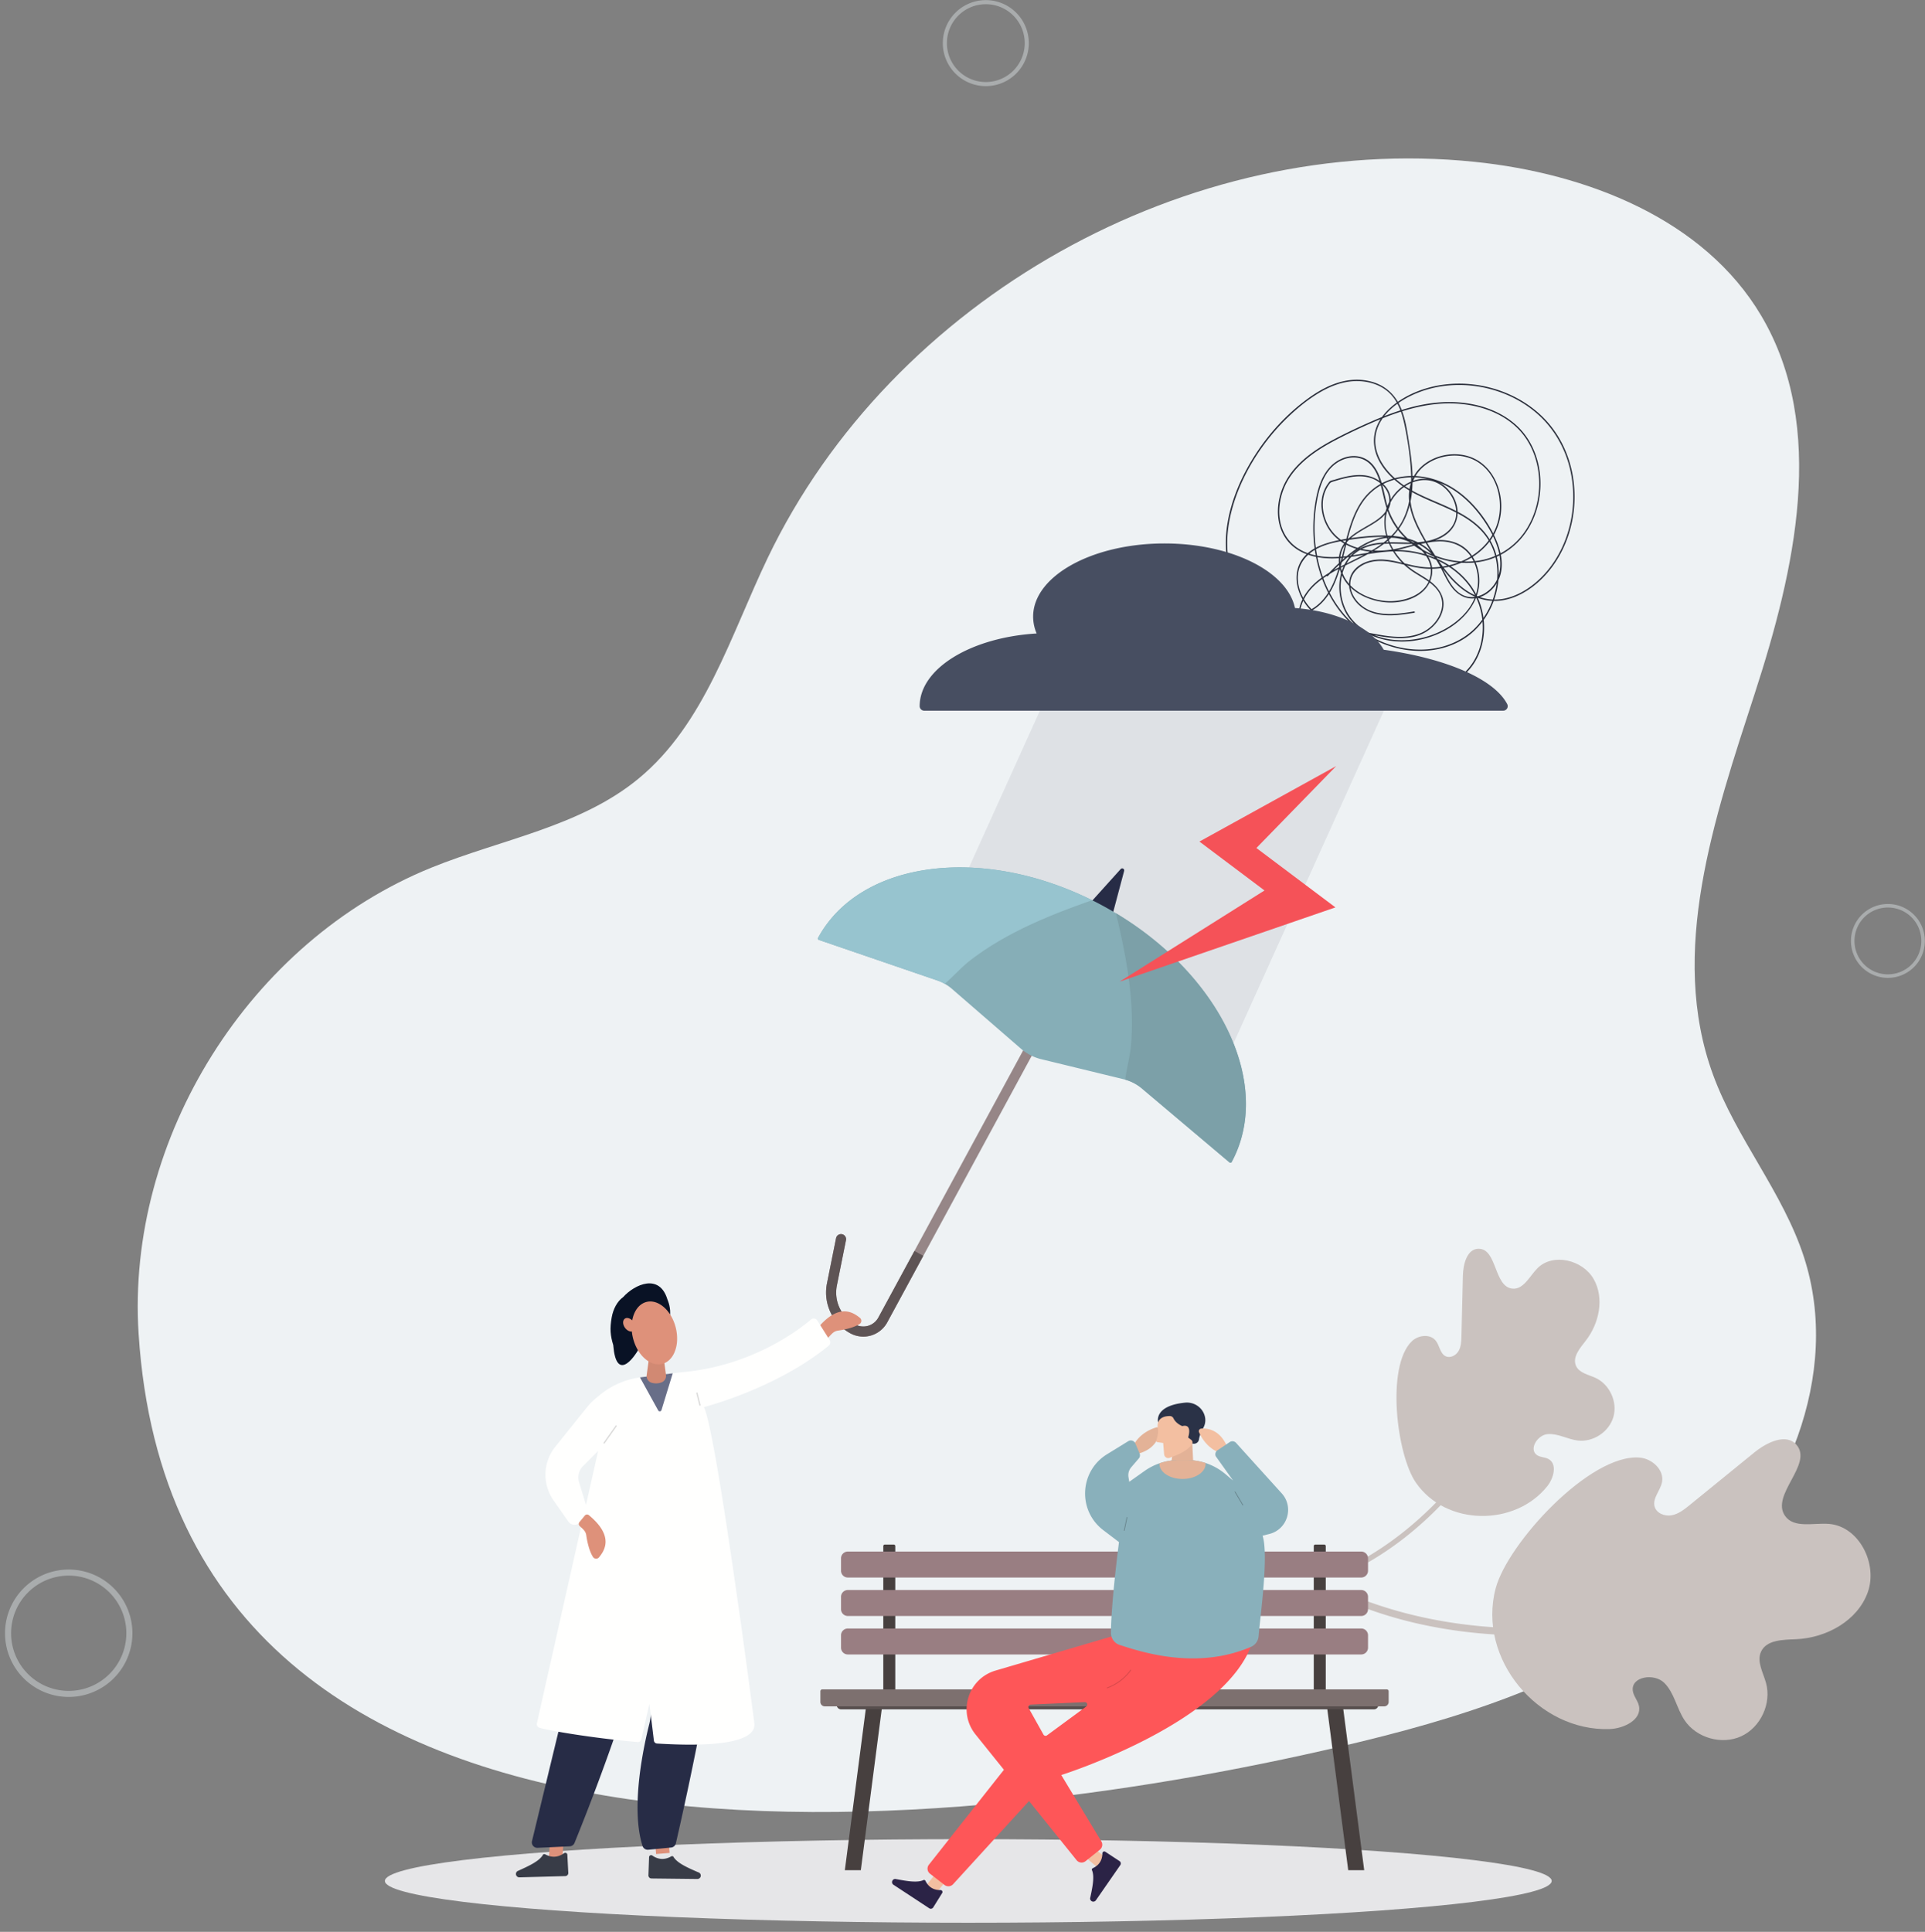 <?xml version="1.0" encoding="UTF-8"?>
<!DOCTYPE svg PUBLIC '-//W3C//DTD SVG 1.0//EN'
          'http://www.w3.org/TR/2001/REC-SVG-20010904/DTD/svg10.dtd'>
<svg data-name="Слой 1" height="4775.6" preserveAspectRatio="xMidYMid meet" version="1.0" viewBox="-12.4 -0.3 4758.8 4775.6" width="4758.8" xmlns="http://www.w3.org/2000/svg" xmlns:xlink="http://www.w3.org/1999/xlink" zoomAndPan="magnify"
><rect x="-12.4" y="-0.3" width="4758.8" height="4775.6" fill="#808080" stroke="none"/><g
  ><path d="M457.26,3420.46h0c-31.06-483.61,274.84-970.5,724-1152.4,172.8-70,367.08-101,511.12-219.37,164.39-135.07,227.84-353.37,319.65-545.3,307.18-642.19,1040-1053,1748.1-980,276.59,28.5,566.49,140.85,708.22,380.06,164.12,277,83.21,629.34-16.28,935.55s-213.42,638.79-102.66,941.1c57.86,158,172.9,290.83,224.77,450.86,94.12,290.38-44.94,618-272.42,821.52s-527.68,304.63-824.33,376.62C2512.58,4663.2,552.2,4898.88,457.26,3420.46Z" fill="#eef2f4" transform="translate(-127 -123.62)"
  /></g
  ><g
  ><path d="M4168.41,3726.57h0c30.65,2.71,60.76,30.52,54.85,60.72-4.1,21-23.94,39.6-18.27,60.24,4.61,16.76,25.16,24.79,42.25,21.56s31.33-14.56,44.81-25.54L4451.26,3714c30.66-24.94,79.15-48.91,104.7-18.77,40.93,48.26-64.68,123.21-28.66,175.22,21.81,31.48,69.91,17.07,108.1,19.91,74.79,5.57,121.74,98.24,96.59,168.9s-102.35,113-177.28,116.23c-32.4,1.4-73.11,1.35-86.64,30.83-11.16,24.32,5.17,51.44,12.31,77.23,14.08,50.87-13.45,109.95-61.45,131.9s-110.7,4.09-140-39.85c-19.47-29.24-25.11-67.33-50-92.15s-82.12-15.79-77.94,19.08c1.62,13.46,12.26,24.26,15.19,37.49,7.65,34.52-37.15,56.32-72.49,57.56-175.92,6.14-327.83-172.94-281.65-347.83C3841.5,3938.5,4045.89,3715.75,4168.41,3726.57Z" fill="#cac2bf" transform="translate(-127 -123.62)"
  /></g
  ><g
  ><path d="M4037.48,4141.65c-159.93,16-374.45,11-584.18-76.18l-7.44,15.9A1061,1061,0,0,0,3648.39,4143c122,24.34,253.47,29.7,390.82,15.93,233.7-23.43,406-95.28,407.71-96a8.68,8.68,0,0,0-6.75-16C4438.48,4047.65,4268.6,4118.48,4037.48,4141.65Z" fill="#cac2bf" transform="translate(-127 -123.62)"
  /></g
  ><g
  ><path d="M3604.51,3439.17h0c16-15.66,45.53-19.16,59.43-1.65,9.67,12.18,10.58,31.92,24.65,38.52,11.43,5.37,25.57-2.2,31.85-13.16s6.74-24.18,7-36.8q1.77-74.55,3.56-149.09c.68-28.71,10.33-66.8,39-66.7,46,.17,37.52,93.88,83.26,98.52,27.67,2.81,42.41-30.56,62-50.31,38.37-38.68,111.72-20.88,138.87,26.35s14.11,109.85-19.45,152.77c-14.52,18.56-33.75,41-23.85,62.41,8.16,17.64,30.85,21.42,48.46,29.64,34.74,16.23,54.39,59.32,43.86,96.19s-50,63.08-88.06,58.5c-25.33-3.05-49-17.91-74.47-15.9s-47.48,37.92-26.24,52.06c8.2,5.46,19.18,4.68,27.87,9.3,22.68,12.07,13.58,47.1-2.41,67.2-79.63,100.08-250.23,99.47-325-8.57C3567.31,3719.75,3540.72,3501.74,3604.51,3439.17Z" fill="#cac2bf" transform="translate(-127 -123.62)"
  /></g
  ><g
  ><path d="M3772,3707.36c-66.61,95.91-170.63,212-317.75,286.73l5.27,11.61a771.34,771.34,0,0,0,129.62-82.78c71-55.89,136-126,193.22-208.36,97.34-140.14,139-269.21,139.38-270.5a6.31,6.31,0,0,0-12-3.82C3909.31,3441.51,3868.27,3568.77,3772,3707.36Z" fill="#cac2bf" transform="translate(-127 -123.62)"
  /></g
  ><g
  ><ellipse cx="2381.32" cy="4649.45" fill="#e6e6e8" rx="1442.2" ry="103.32"
  /></g
  ><g
  ><path d="M3397,1547.43c21.73-22.21,43.88-44.42,69.39-62.36,24.09-16.94,52.78-31.1,82.72-32.35,25.78-1.07,52.11,8.3,72.1,24.47,18.77,15.19,32.65,37.66,30.58,62.53-4.49,53.74-67.87,73.64-113.49,69.15-29.42-2.89-59.82-14.39-81.6-34.75s-34.18-51.67-27.3-81.41c10.93-47.23,66-60.46,99.08-88,15.34-12.8,26.23-30.74,23.56-51.39-3.36-26-26.72-45.41-50.74-52.35-15.49-4.48-32.16-4-47.94-1.52a232.54,232.54,0,0,0-26.85,6q-6.12,1.71-12.19,3.61c-3.61,1.11-8.79,1.8-11.92,3.88-2,1.34-3.65,4.2-5.08,6.14a73.38,73.38,0,0,0-5.56,8.67,81.73,81.73,0,0,0-6.8,16.41,96.35,96.35,0,0,0-3.19,36.31c2.42,25,13.38,49.48,31.07,67.45,20.06,20.36,47.61,32.3,75.47,37.18,29.35,5.13,59,2.72,87.92-4,32.44-7.52,64.83-19.26,98.47-19.44,29.75-.16,58,11.42,75.24,36.25,14.62,21,20.43,47.61,17.87,72.93-5.92,58.52-57.76,100.94-109.47,120.61s-114.23,21.1-163.69-6.21c-22.43-12.39-41.31-30.45-52.66-53.58a132,132,0,0,1-12.69-68.83c1.94-22.76,10.15-45.48,25.59-62.59,19.58-21.69,48.17-30.1,76.53-32.2,30.88-2.29,61.88,1.91,92.72-1.17,25.43-2.55,52.13-9.48,71.49-27.08a67.2,67.2,0,0,0,21.32-61.94c-3.84-22.42-17.31-43.09-35.61-56.42-20.07-14.63-45.34-18.15-69-11.07-25.07,7.5-46.39,25.56-59.91,47.74-30.59,50.2-12.77,112.92,25.45,153.6a175.9,175.9,0,0,0,33.16,27.23c11.69,7.54,23.87,14.33,35.16,22.47,11,7.91,21.25,17.37,27.53,29.55a56.5,56.5,0,0,1,4.43,39.45c-6.45,26.57-28.45,49.08-53.64,58.84-33,12.79-69.82,8.65-103.8,2.53-31.95-5.75-64.39-11.79-95.14-22.39-28.78-9.93-57-24.9-76.45-48.87-17.21-21.16-28.39-49-25.81-76.59,2.63-28,20.82-50.14,45-63.23s51.62-18.24,78.35-22.4c27.08-4.2,54.43-7.46,81.87-7.67,26.62-.22,53.79,2.38,78.89,11.77,24.65,9.22,45.28,25.48,59.37,47.77,13.35,21.11,21.75,45.23,37,65.19,14.44,18.94,36.13,31.14,60.42,26.53,25.15-4.78,46.5-24.75,56.22-48,12.32-29.44,6-63.59-5.54-92.18-11.33-28-27.89-54.25-47.1-77.51-18.64-22.56-40.73-42.52-66-57.44-48.05-28.4-108.31-36.2-160.42-14a139.68,139.68,0,0,0-58.74,47.11c-13.45,18.64-22.65,40-29.87,61.72-14.93,44.87-21.4,92.37-39.25,136.28-8.29,20.39-19.46,39.9-35.41,55.28-17.6,17-40.18,28-64.58,30.44-50.94,5.08-102.65-23.2-132.12-63.85-37.6-51.89-38.65-122-24.94-182.15,13.94-61.26,42.82-119.54,79.3-170.46a522.59,522.59,0,0,1,61.59-71.36c22.92-22.17,47.88-42.83,75.11-59.5s58.16-29.47,90.52-30.77c29.07-1.18,59.56,6.51,82.15,25.48,24.18,20.3,34.78,50.85,41.21,80.8a846,846,0,0,1,14.21,90.37c6,57.75,4.07,121.4-32.43,169.61-28.28,37.37-72.3,58.58-113.26,78.93-38.63,19.19-81.06,38.7-107.93,73.87a112.82,112.82,0,0,0-23.4,63.83c-1.09,28.66,8.93,57.06,24.84,80.62,35.44,52.46,97.64,76.68,156.73,91.33,54.44,13.49,114.22,20.46,168.8,3.9,26-7.86,50.27-21.59,69-41.35,17.59-18.54,29.54-41.89,35.62-66.63,12.56-51,1.21-107.33-30.74-149.11-34.23-44.77-87.43-72.13-142.45-81.08-30.65-5-61.19-3.52-91.81,1-35,5.16-69.93,13.4-105.5,13.37-29.37,0-59.94-5.51-84.91-21.75-23.33-15.18-38.48-39.13-43.74-66.31-5.18-26.83-1.24-55.11,8.66-80.41,10.82-27.62,29.74-51,51.88-70.41,23.3-20.44,50.07-36.53,77.44-50.86,29.37-15.38,59.51-29.55,89.91-42.78,62.15-27.06,128.64-48.85,197.19-47.29,58.95,1.34,120.59,19.84,162.93,62.62,33,33.33,50,79.71,52,126.12s-10.62,94-37.93,131.81a169.78,169.78,0,0,1-117.14,68.92c-46.71,5.81-95.13-5.63-135.36-29.75s-72-61.59-84.87-107.15c-11.87-42.08-16.2-108.58-68.41-120.88-26.35-6.21-54.71,5.87-72.79,25-21.41,22.67-30.69,53.94-35.91,84-10.06,58-7.33,118.66,9.91,175,16.7,54.62,47.8,106,93.06,141.55,42.3,33.22,95.47,53,149.31,54.5,51.38,1.39,104-14.94,141.38-51.09,34-32.88,54.73-79.08,58.42-126.1,1.82-23.3-.65-47.1-8.22-69.26a149.86,149.86,0,0,0-39.3-60.61c-43.52-41-103.09-57.08-155.31-83.56-26.31-13.35-50.95-31.09-70.32-53.48-18.36-21.21-31.9-47.74-31.49-76.35.85-60.08,58.77-100.36,109.58-119.49,49.12-18.5,103.38-21.84,154.77-11.86s100.55,33.23,139.42,68.55c39.48,35.86,66.13,83.51,78.08,135.35a300.84,300.84,0,0,1-7,159.06c-17,52.65-49.71,101.6-95.7,133.15-25.89,17.76-56.61,30-88.42,28.77-28.05-1.07-54.19-12.91-75.94-30.21-22.05-17.55-40-39.77-56-62.81-17.64-25.41-34.26-52.09-48.3-79.66-15.29-30-27.74-64-22.92-98.25a92.32,92.32,0,0,1,36-61.23c36.17-27.45,90.49-32.47,129.49-8,44,27.6,61.41,84.5,53,133.94a139,139,0,0,1-33.6,69.7c-18.59,20.73-42.69,36.08-68.8,45.53a195.14,195.14,0,0,1-81.78,11c-34.09-2.73-66.24-16.43-100.39-18.76-25.31-1.72-53.79,4.63-71.76,23.71s-18.46,46.57-5.76,68.77c12.81,22.41,35,36.76,59.93,42.15,30.6,6.63,62.24,1.67,92.7-3.24,2.13-.34,1.22-3.57-.89-3.23-34.22,5.51-70.73,11.21-104.33-.52-26-9.08-49.62-32.91-52.8-61.15-3.27-29,18.35-50.67,44.4-58.87,32-10.09,64.84-.66,96.32,6.94,15.33,3.7,30.77,6.9,46.54,7.84a198.16,198.16,0,0,0,41.3-1.94,189.61,189.61,0,0,0,76-28.72c22.16-14.62,41.25-34.58,53.18-58.43a147.92,147.92,0,0,0,14.94-73.08c-2.39-48.07-28.83-96.71-75.75-113.87-41.66-15.24-93.17-4.65-124.64,26.86-18.16,18.17-27.32,42.54-27.69,68.1-.49,33.27,12.89,65.19,28.34,94a715.6,715.6,0,0,0,48.41,77.88c16.08,22.48,34.18,44,56.32,60.71,21.59,16.32,47.2,27.16,74.46,28.21,30.59,1.17,60.42-9.88,85.8-26.35,46.52-30.2,80.26-77.94,98.74-129.77A304.47,304.47,0,0,0,4002,1295.9c-9.63-51.94-33.61-100.92-70.7-138.75-36.53-37.25-84-63.06-134.38-75.92s-104.11-13-154.09,1.42c-25.71,7.42-50.66,18.66-72.64,34-22.85,15.95-43.36,37.07-53.23,63.58-9.68,26-6.85,54.27,5.26,78.92,12.61,25.67,33.52,46.71,56.36,63.48,48.76,35.82,109.55,49.36,160.31,81.79,23.31,14.89,44.21,33.95,57.86,58.24,11.69,20.8,17.91,44.38,19.2,68.14,2.65,48.78-14.46,98.81-46.23,135.9-34.87,40.71-86.95,61.37-140,62.38-55.14,1.05-110.38-17.88-154.25-51.07-47.39-35.85-79.59-89-96.32-145.47-17.19-58.1-19.36-121.28-7.08-180.57,6.31-30.46,18.16-62.76,44-82,22.74-16.88,54.49-22.47,78.63-5.23,20.85,14.89,29.07,41.34,35.12,65,6.11,23.93,10.22,48.49,20.76,71,19.77,42.24,56.59,74.94,98.69,94.08,41.83,19,90,25.62,134.95,15,45.54-10.71,84.16-39.69,108.33-79.6,24-39.7,33.8-87.77,29.13-133.8-4.59-45.41-23.65-89.73-57.55-120.94-44.13-40.6-105.19-57.83-164.15-58.35-68.15-.6-134.08,21.41-195.84,48.4-30.52,13.34-60.81,27.56-90.28,43.09-27.22,14.34-53.75,30.5-76.89,50.92-21.53,19-39.94,41.69-51,68.36-10.13,24.39-14.62,51.58-11.12,77.86,3.47,26.1,15.39,50.62,35.68,67.74,22.07,18.62,50.73,27,79.09,29.46,33.44,2.85,66.69-3.1,99.54-8.67,33.29-5.64,66.63-10.41,100.43-7,57.27,5.8,114,31.49,151.11,76.35,35,42.31,47.83,101.14,33.83,154.27-6.77,25.69-20,49.62-39.47,67.89-20.85,19.6-47.14,32.11-74.86,38.52-57.69,13.36-119.33,3.24-175.38-12.91-60.65-17.48-122.33-49.24-148-110.51-11.17-26.7-13.76-56.56-3.94-84.07,7.27-20.39,20.67-37.67,36.95-51.71,34.85-30,79.2-46.85,119.36-68.31,20.27-10.82,40.13-22.79,57.56-37.86a162.18,162.18,0,0,0,44.57-61.9c22.32-55.11,16.05-117.76,7.16-175-4.69-30.2-8.84-61.63-20.61-90-11.18-27-30.53-48.4-57.6-59.9-26.36-11.18-56.17-12.64-83.94-6.49-32,7.08-61.28,23.32-87.65,42.4-50.39,36.49-93.8,82.88-127.93,134.82-34.56,52.59-61.62,112.51-71.81,174.91-9.59,58.75-3.34,125,36.15,172.3,31.52,37.74,82.7,63.11,132.48,56.36a112.34,112.34,0,0,0,62.11-30.3c15.81-15,27.07-34,35.5-54,18.56-43.91,25.09-91.72,39.75-136.9,7.18-22.14,16.34-43.9,29.91-62.94a136.69,136.69,0,0,1,63-48.62c26.92-10.23,56.64-12.78,85.05-8.46,29,4.41,56.27,16.29,80.31,32.91,25,17.29,46.42,39.52,64.16,64.11,18.88,26.18,35.54,55.74,42.82,87.42,7.05,30.7,3.44,63.85-19.06,87.38-18.83,19.69-48,29.77-73.17,15.8-22.1-12.28-33.27-37.15-44.22-58.7-11.49-22.62-24.13-43.88-45.1-59-43.42-31.26-102.45-30.59-153.3-25.33-26.81,2.78-54,6.41-80.12,13.28-25,6.59-50.6,17.28-67.48,37.7-36.08,43.64-13.24,107.63,26.88,140,24.5,19.77,54.39,31.22,84.54,39.18,15.53,4.1,31.26,7.35,47,10.48,16.95,3.36,33.93,6.71,51.11,8.7,31.22,3.61,65.83,2.79,93.32-14.32,21.67-13.5,39.43-36.36,42.23-62.27,3-27.38-13.92-48.91-35-64.09-11.3-8.14-23.48-14.93-35.17-22.47a171.73,171.73,0,0,1-34.14-28.5c-20.37-22.36-35-50.9-38-81.23a107,107,0,0,1,24.2-79.74c17.35-20.83,42.82-35.92,70.38-36.46,25.46-.51,48.53,12.83,63.32,33.18,13.83,19,20.76,44.42,13,67.27-8.82,25.86-33.92,41.05-59,47.88-28.84,7.85-58.49,6.07-88,5.59-31.1-.5-64.2.69-91.62,17.18-39.74,23.9-53,74.23-45,117.72,4.15,22.63,14.09,44.44,29.64,61.53,18,19.74,42.11,33.43,67.53,41,53.66,16,113.88,6.85,162.6-19.79,47.46-25.94,87.55-72.86,84-129.74-1.54-24.54-10.69-49.16-27.93-67-20.36-21.12-49.52-28.21-78.1-26.24-33.54,2.3-65.47,14.12-98.17,21-29.94,6.28-61.38,7-91.16-.61-27.87-7.17-54.72-22.31-71.52-46.2-15.09-21.46-22.7-48.85-19.16-75a80.39,80.39,0,0,1,13.53-35.41c2.13-3,4.11-6.18,7.69-7.47,4.42-1.6,9-2.86,13.52-4.21,8.82-2.64,17.72-5,26.75-6.84,17.26-3.43,35.77-4.73,52.91.07a75,75,0,0,1,35.52,21.88c9.26,10.38,14.74,23.76,13.5,37.78a50.56,50.56,0,0,1-11.36,27.25c-13.47,16.64-33.68,26.78-51.78,37.47-18.3,10.8-37.41,22.56-49.6,40.47-15.81,23.24-14.82,54.06-3.13,78.82,12.65,26.82,38,45.08,65.27,55.19,24.82,9.21,51.65,12.4,77.82,8,23.14-3.9,46.65-13.83,62.27-31.9,15.23-17.61,21-42,13.79-64.36-7.38-22.8-25.92-40.7-46.69-51.76-22.81-12.16-48.7-16.36-74.06-11.15-55.77,11.44-98.46,54.19-136.79,93.37-1.51,1.55.86,3.92,2.37,2.37Z" fill="#2b2f3b" transform="translate(-127 -123.62)"
  /></g
  ><g
  ><path d="M4780.53,2358a91.32,91.32,0,1,0,92.46,90.16A91.32,91.32,0,0,0,4780.53,2358Zm2.19,173.93a82.62,82.62,0,1,1,81.58-83.66A82.62,82.62,0,0,1,4782.72,2531.9Z" fill="#a9acad" transform="translate(-127 -123.62)"
  /></g
  ><g
  ><path d="M282.49,4003.27a157.47,157.47,0,1,0,159.44,155.47A157.47,157.47,0,0,0,282.49,4003.27Zm3.77,299.91a142.47,142.47,0,1,1,140.67-144.25A142.47,142.47,0,0,1,286.26,4303.18Z" fill="#a9acad" transform="translate(-127 -123.62)"
  /></g
  ><g
  ><path d="M2550.3,123.63a106.31,106.31,0,1,0,107.65,105A106.31,106.31,0,0,0,2550.3,123.63Zm2.55,202.48a96.19,96.19,0,1,1,95-97.39A96.19,96.19,0,0,1,2552.85,326.11Z" fill="#a9acad" transform="translate(-127 -123.62)"
  /></g
  ><g
  ><path d="M2324.12,3941.52H2301.9a3.7,3.7,0,0,0-3.7,3.7v366.66h29.63V3945.22A3.71,3.71,0,0,0,2324.12,3941.52Z" fill="#47403f" transform="translate(-127 -123.62)"
  /></g
  ><g
  ><path d="M3388.28,3941.52h-22.22a3.7,3.7,0,0,0-3.7,3.7v366.66H3392V3945.22A3.71,3.71,0,0,0,3388.28,3941.52Z" fill="#47403f" transform="translate(-127 -123.62)"
  /></g
  ><g
  ><path d="M2115.64 4622.81L2076.14 4622.81 2132.93 4185.79 2172.43 4185.79 2115.64 4622.81z" fill="#47403f"
  /></g
  ><g
  ><path d="M3303.26 4185.79L3263.75 4185.79 3320.54 4622.81 3360.05 4622.81 3303.26 4185.79z" fill="#47403f"
  /></g
  ><g
  ><path d="M2060.57,4183.32H3390.43a4.59,4.59,0,0,1,4.59,4.59v26.37a11,11,0,0,1-11,11H2067a11,11,0,0,1-11-11v-26.37a4.59,4.59,0,0,1,4.59-4.59Z" fill="#574e4d"
  /></g
  ><g
  ><path d="M2020.24,4175.91H3415.95a4.59,4.59,0,0,1,4.59,4.59v26.37a11,11,0,0,1-11,11H2026.67a11,11,0,0,1-11-11v-26.37A4.59,4.59,0,0,1,2020.24,4175.91Z" fill="#7d706f"
  /></g
  ><g
  ><path d="M3479.43,3958.8H2210.76a16.84,16.84,0,0,0-17.08,16.59v31a16.83,16.83,0,0,0,17.08,16.58H3479.43a16.84,16.84,0,0,0,17.08-16.58v-31A16.84,16.84,0,0,0,3479.43,3958.8Z" fill="#997e82" transform="translate(-127 -123.62)"
  /></g
  ><g
  ><path d="M3479.43,4053.89H2210.76a16.84,16.84,0,0,0-17.08,16.59v31a16.83,16.83,0,0,0,17.08,16.58H3479.43a16.84,16.84,0,0,0,17.08-16.58v-31A16.84,16.84,0,0,0,3479.43,4053.89Z" fill="#997e82" transform="translate(-127 -123.62)"
  /></g
  ><g
  ><path d="M3479.43,4149H2210.76a16.84,16.84,0,0,0-17.08,16.59v31a16.83,16.83,0,0,0,17.08,16.58H3479.43a16.84,16.84,0,0,0,17.08-16.58v-31A16.84,16.84,0,0,0,3479.43,4149Z" fill="#997e82" transform="translate(-127 -123.62)"
  /></g
  ><g
  ><path d="M2411.15 4763.35H2442.29V4799.78H2411.15z" fill="#f3bfa1" transform="rotate(38.67 2539.3 4538.226)"
  /></g
  ><g
  ><path d="M2398.44,4770.47c-15.7,8.08-43.27,2.71-70.54-2.33a7.82,7.82,0,0,0-4.56,14.36l88.4,58.09a7.09,7.09,0,0,0,9.91-2.18l22.12-35.52a4.75,4.75,0,0,0-4.19-7.26c-10.56.27-27.41-2.78-37-22.53A4.73,4.73,0,0,0,2398.44,4770.47Z" fill="#2b2346" transform="translate(-127 -123.62)"
  /></g
  ><g
  ><path d="M2809.83 4699.26H2840.97V4735.69H2809.83z" fill="#f3bfa1" transform="rotate(-49.9 2628.89 4792.047)"
  /></g
  ><g
  ><path d="M2813.61,4745.48c7.68,15.89,1.62,43.32-4.11,70.46a7.83,7.83,0,0,0,14.25,4.91l60.28-86.91a7.09,7.09,0,0,0-1.92-10l-35-23a4.76,4.76,0,0,0-7.36,4c0,10.56-3.47,27.32-23.46,36.47A4.73,4.73,0,0,0,2813.61,4745.48Z" fill="#2b2346" transform="translate(-127 -123.62)"
  /></g
  ><g
  ><path d="M2688.14,4543l-74.64-66.39L2410.86,4733a15.84,15.84,0,0,0,2.84,22.2l35.74,27.69a15.84,15.84,0,0,0,20.85-1.26Z" fill="#fe5658" transform="translate(-127 -123.62)"
  /></g
  ><g
  ><path d="M3219.25,4134l-278.44,11.7L2575.7,4253c-68,20-93.94,102.63-49.52,157.87L2776,4721.65a15.85,15.85,0,0,0,22.25,2.45l35.3-28.25a15.84,15.84,0,0,0,3.67-20.56l-99.05-164.07S3213.16,4361.47,3219.25,4134Zm-525.07,277.23L2657.71,4346a6,6,0,0,1,4.92-8.85l133.59-6.15a6,6,0,0,1,3.8,10.75l-97.12,71.4A6,6,0,0,1,2694.18,4411.27Z" fill="#fe5658" transform="translate(-127 -123.62)"
  /></g
  ><g
  ><path d="M2918.88,3692.7s13.09-28.06,53.93-40.76a6.45,6.45,0,0,1,8.42,6.38c-.59,14.93-7.49,45.3-51.79,58.32Z" fill="#e3b297" transform="translate(-127 -123.62)"
  /></g
  ><g
  ><path d="M3016,3696.61l-5.5,39.95c-1.16,6.54.58,12.14,3.43,15.3,13.78,15.29,29.58,12.87,46.46-3.6,2.33-2.27,4.31-4.88,4.05-8.12l-3.15-65.17Z" fill="#e3b297" transform="translate(-127 -123.62)"
  /></g
  ><g
  ><path d="M2977.69,3639.53s-12.41-40.74,66.19-48.82c21.91-2.26,42.74,11.17,48.8,32.34a38.51,38.51,0,0,1-2.87,29s-9.27,15.67-11.13,29.21a12.61,12.61,0,0,1-15.59,10.66c-7.38-1.9-14.72-5-16.68-10.1C3046.41,3681.78,3019.18,3624.06,2977.69,3639.53Z" fill="#2a3247" transform="translate(-127 -123.62)"
  /></g
  ><g
  ><path d="M3015.44,3629.31a9.87,9.87,0,0,0-8.89-5.51c-12.09-.05-35,3.63-29.24,33.32,0,0,2.19,6.2-4.25,27.32a3,3,0,0,0,2.48,3.89l14.55,2,2.39,28.07a10.2,10.2,0,0,0,13.9,8.63l13.63-5.35s31.74-11.38,41.57-29.12a7.69,7.69,0,0,0-2.1-9.8l-7.66-5.88s11.79-34.9-14.47-28.25C3037.35,3648.66,3022,3643.07,3015.44,3629.31Z" fill="#f3bfa1" transform="translate(-127 -123.62)"
  /></g
  ><g
  ><path d="M3125.7,3712.66s-29.42-9.64-46.92-48.67a6.46,6.46,0,0,1,5.34-9.12c14.89-1.2,45.87,2,64.09,44.44Z" fill="#f3bfa1" transform="translate(-127 -123.62)"
  /></g
  ><g
  ><path d="M3252.5,3915.34l-16.65,4.18c15.56,49.22-5.73,197.51-9.86,248.64a31.29,31.29,0,0,1-18.8,26.2C3073,4252.28,2936,4207,2882.57,4189.68a31.07,31.07,0,0,1-21.53-29.47c-.1-72.13,19.81-224.86,19.81-224.86l-38.76-29.42c-63.76-48.4-59-145.71,9.17-187.66l52.63-32.4a12,12,0,0,1,17.28,5.49l10.62,24.75a12,12,0,0,1-1.94,12.53l-18.67,21.7a30,30,0,0,0-6.88,24.6l1.91,11.43,37.67-26.66a145.06,145.06,0,0,1,37-19,146.85,146.85,0,0,1,48.42-8.19h19.43a147.91,147.91,0,0,1,95.24,34.75l18.94,16-42.73-59.93a12,12,0,0,1,4.23-15l30.27-20.2a12,12,0,0,1,15.67,2.08l113.34,125.29C3314,3849.94,3297,3904.23,3252.5,3915.34Z" fill="#89b0bb" transform="translate(-127 -123.62)"
  /></g
  ><g
  ><path d="M3095,3742c0,20.64-25.55,37.34-57.07,37.34s-57-16.7-57-37.34a9.58,9.58,0,0,1,.06-1.31,146.85,146.85,0,0,1,48.42-8.19h19.43a148.41,148.41,0,0,1,46.1,7.37A16.89,16.89,0,0,1,3095,3742Z" fill="#e3b297" transform="translate(-127 -123.62)"
  /></g
  ><g
  ><path d="M2894,3907.59a.72.72,0,0,1-.29,0,.9.9,0,0,1-.71-1.08l6.71-32.29a.92.92,0,0,1,1.8.37l-6.72,32.29A.9.9,0,0,1,2894,3907.59Z" fill="#67848c" transform="translate(-127 -123.62)"
  /></g
  ><g
  ><path d="M3186.93,3844.73a.9.9,0,0,1-.69-.44L3167,3811.62a.92.92,0,1,1,1.59-.93l19.26,32.67a.91.91,0,0,1-.32,1.25A.84.84,0,0,1,3186.93,3844.73Z" fill="#67848c" transform="translate(-127 -123.62)"
  /></g
  ><g
  ><path d="M2852.25,4296.81a126.32,126.32,0,0,0,58.54-44.34c.83-1.14-1.06-2.24-1.89-1.11a124.87,124.87,0,0,1-42.5,36.75,122.09,122.09,0,0,1-14.73,6.59c-1.31.48-.75,2.6.58,2.11Z" fill="#d9494b" transform="translate(-127 -123.62)"
  /></g
  ><g
  ><path d="M2598.73 1647.57H3373.64V2663.57H2598.73z" fill="#474e61" opacity=".1" transform="rotate(24.33 3208.963 1798.689)"
  /></g
  ><g
  ><path d="M2754.06,2569.27l-446.14,823a67.27,67.27,0,0,1-91.12,27.06A114.83,114.83,0,0,1,2159,3295.78l22.51-112a12.52,12.52,0,0,1,24.54,4.93l-22.5,112a89.31,89.31,0,0,0,45.23,96.61,42.21,42.21,0,0,0,57.18-17l446.14-823a12.52,12.52,0,0,1,22,11.93Z" fill="#968687" transform="translate(-127 -123.62)"
  /></g
  ><g
  ><path d="M2885.1,2271.58l-105.69,117.29,73.61,39.91,40.6-152.58A5,5,0,0,0,2885.1,2271.58Z" fill="#272c46" transform="translate(-127 -123.62)"
  /></g
  ><g
  ><path d="M3159.26,2996.16l0,0c-1,1.76-3.6,2-5.38.51l-216.18-182.47a111.05,111.05,0,0,0-41.52-22c-1.2-.33-2.4-.65-3.62-.94l-204-49.6a119.33,119.33,0,0,1-49.75-25.69L2468.1,2568a111.21,111.21,0,0,0-17.93-12.64,109.81,109.81,0,0,0-18.77-8.44l-292.29-100.06c-2.15-.74-3.3-3-2.37-4.73l.1-.19c103.34-190.64,402.33-230,677.51-93.34q13.5,6.69,26.94,14,16.32,8.85,32,18.27C3134.23,2537.35,3261.87,2806.87,3159.26,2996.16Z" fill="#86aeb7" transform="translate(-127 -123.62)"
  /></g
  ><g
  ><path d="M2814.35,2348.59c-64.74,22.89-128.91,47.4-189.87,78.87-38.35,19.8-75.37,42.4-109.7,68.6-22.88,17.48-42.68,40.18-64.61,59.29a109.81,109.81,0,0,0-18.77-8.44l-292.29-100.06c-2.15-.74-3.3-3-2.37-4.73l.1-.19C2240.18,2251.29,2539.17,2211.93,2814.35,2348.59Z" fill="#97c4cf" transform="translate(-127 -123.62)"
  /></g
  ><g
  ><path d="M3159.26,2996.16l0,0c-1,1.76-3.6,2-5.38.51l-216.18-182.47a111.05,111.05,0,0,0-41.52-22c3.87-29.73,12.57-59.68,14.79-89.35,3.23-43.07,2-86.42-2.37-129.36-6.58-65-20-129.06-35.28-192.69C3134.23,2537.35,3261.87,2806.87,3159.26,2996.16Z" fill="#7ca0a8" transform="translate(-127 -123.62)"
  /></g
  ><g
  ><path d="M2397.14,3227.71l-89.22,164.57a67.27,67.27,0,0,1-91.12,27.06A114.83,114.83,0,0,1,2159,3295.78l22.51-112a12.52,12.52,0,0,1,24.54,4.93l-22.5,112a89.31,89.31,0,0,0,45.23,96.61,42.21,42.21,0,0,0,57.18-17l89.22-164.57Z" fill="#5e5455" transform="translate(-127 -123.62)"
  /></g
  ><g
  ><path d="M1730.41 4685.91H1763.81V4724.98H1730.41z" fill="#de917a" transform="matrix(-1 .08 -.08 -1 3748.21 9127.68)"
  /></g
  ><g
  ><path d="M1778.91,4712.52c9.13,16.59,36.87,28.32,64.16,40.17a8.39,8.39,0,0,1-4.55,15.51l-113.44-1.27a7.59,7.59,0,0,1-7.51-7.87l1.59-44.85a5.1,5.1,0,0,1,8.08-3.95c9.24,6.57,26,13.94,46.46,2.14A5.07,5.07,0,0,1,1778.91,4712.52Z" fill="#383c47" transform="translate(-127 -123.62)"
  /></g
  ><g
  ><path d="M1472.36 4680.42H1505.76V4719.49H1472.36z" fill="#de917a" transform="rotate(3.8 3289.962 2728.479)"
  /></g
  ><g
  ><path d="M1457.37,4707.54c-8.86,16.73-36.41,28.9-63.51,41.18a8.4,8.4,0,0,0,4.8,15.44l113.4-3.08a7.6,7.6,0,0,0,7.39-8l-2.31-44.83a5.1,5.1,0,0,0-8.14-3.82c-9.13,6.71-25.82,14.35-46.42,2.89A5.05,5.05,0,0,0,1457.37,4707.54Z" fill="#383c47" transform="translate(-127 -123.62)"
  /></g
  ><g
  ><path d="M1603.14,3956.9l-173.4,717.68a13.44,13.44,0,0,0,13.69,16.59l79.62-3.7a13.43,13.43,0,0,0,11.81-8.33c22.16-54.23,150.87-374.05,189.15-576.7v247.12a148.24,148.24,0,0,1-4.49,36.25c-12.89,51-47.13,205.49-16.4,300.94a13.42,13.42,0,0,0,14.08,9.18l56.41-5.46a13.44,13.44,0,0,0,11.8-10.35c17.72-76.59,136.22-597.79,108.81-725.69Z" fill="#272c46" transform="translate(-127 -123.62)"
  /></g
  ><g
  ><path d="M2158.15,3433.43c10.11-8.38,14.68-18.84,27.68-20.73,16-2.32,38.74-7.08,53.73-16.41a9.36,9.36,0,0,0,.89-15.18c-16.53-13.43-53.64-39.53-108.55,30.45Z" fill="#de917a" transform="translate(-127 -123.62)"
  /></g
  ><g
  ><path d="M1441.57,4384.83a9.45,9.45,0,0,0,6.54,9.37c21.16,6.83,129.48,25.59,242.86,35.52a8.34,8.34,0,0,0,8.87-6.45l20.06-87.79s7.32,57.64,11.15,90.49a8.34,8.34,0,0,0,7.77,7.36c127.32,7.93,246.45,1,240.57-50.31-.63-5.49-92.56-714.73-124.63-781.35,0,0,178.32-45.17,308.55-151.85a10.62,10.62,0,0,0,2.28-13.86l-30.4-48.25a10.55,10.55,0,0,0-15.73-2.46c-32.27,27.35-148.46,115.52-319,130.09l-22.84,2.84-8.32,1-70.2,8.79-2.4.31c-1.12.15-2.25.32-3.38.5a198.27,198.27,0,0,0-94.88,42.24l-9.79,8a154.5,154.5,0,0,0-22.89,23.06l-78.32,97.56a110.73,110.73,0,0,0-4.31,132.91l36.68,52.26a18.31,18.31,0,0,0,29.45.73l6.44-8.28Zm151.71-674.62-30,133.3-17.14-55.73a40.45,40.45,0,0,1,10.09-40.54Z" fill="#fffffe" transform="translate(-127 -123.62)"
  /></g
  ><g
  ><path d="M1608.07,3692.07a1.52,1.52,0,0,1-.91-.29,1.6,1.6,0,0,1-.39-2.22l29.6-41.93a1.59,1.59,0,1,1,2.61,1.83l-29.6,41.94A1.61,1.61,0,0,1,1608.07,3692.07Z" fill="#dbdbda" transform="translate(-127 -123.62)"
  /></g
  ><g
  ><path d="M1844.89,3598.34a1.6,1.6,0,0,1-1.55-1.21l-7.4-29.6a1.59,1.59,0,0,1,3.09-.78l7.4,29.61a1.58,1.58,0,0,1-1.16,1.93A1.73,1.73,0,0,1,1844.89,3598.34Z" fill="#dbdbda" transform="translate(-127 -123.62)"
  /></g
  ><g
  ><path d="M1696.72,3528.32l45,81.62a4.42,4.42,0,0,0,8.1-.84l27.84-90.92-8.32,1-70.2,8.79Z" fill="#686e88" transform="translate(-127 -123.62)"
  /></g
  ><g
  ><path d="M1547,3886a7,7,0,0,0,.5,9.49c7.31,7.14,14.78,12.1,16.38,22.88,2.37,16,7.19,38.72,16.57,53.68a9.35,9.35,0,0,0,15.18.84c13-16.12,38-51.76-25.3-104.07a7,7,0,0,0-9.87.93Z" fill="#de917a" transform="translate(-127 -123.62)"
  /></g
  ><g
  ><path d="M1630.85,3449.07l-.14.25c7.11,86,47.39,39,67.65.54,8.77-16.66,21.2-28.49,35.25-33.74,59.54-18.49,30.92-80.55,30.92-80.55-19.67-65.28-80.88-37.49-109.41-5.83h0c-14.11,10.1-24.54,28.53-28.38,50.53C1621.94,3407.74,1623.33,3424.83,1630.85,3449.07Z" fill="#091225" transform="translate(-127 -123.62)"
  /></g
  ><g
  ><path d="M1749.55,3540.75a39.19,39.19,0,0,1-24.15.72,17.41,17.41,0,0,1-12.12-19.08l6.87-50.36h34l6.8,49.87A17.32,17.32,0,0,1,1749.55,3540.75Z" fill="#d18973" transform="translate(-127 -123.62)"
  /></g
  ><g
  ><path d="M1676.28,3410.82a111.85,111.85,0,0,0,2.5,17.48c.26,1.16.53,2.33.83,3.5s.65,2.44,1,3.64c.75,2.6,1.59,5.16,2.5,7.65,6.06,16.41,15.45,30.06,26.39,39.38.56.47,1.12.94,1.69,1.39s1.14.9,1.71,1.32,1.16.86,1.75,1.27,1.17.81,1.76,1.19c1.18.76,2.38,1.49,3.58,2.15.6.34,1.21.66,1.82,1l1.59.78c.69.33,1.38.63,2.07.91,1.23.52,2.47,1,3.72,1.38.62.2,1.24.39,1.86.56s1,.29,1.53.4a.94.94,0,0,0,.24.06,3.84,3.84,0,0,0,.46.11l1.54.32.11,0c.59.1,1.19.2,1.77.28s1,.13,1.42.17a0,0,0,0,0,0,0l.81.09c.43,0,.85.07,1.29.09h.3c.61,0,1.22.05,1.83.05a38.08,38.08,0,0,0,9.51-1.2,38.68,38.68,0,0,0,12.83-6c6.72-4.77,12.21-11.67,16.22-20.06a83,83,0,0,0,7.53-32.65,109.47,109.47,0,0,0-3.45-31.32,111.79,111.79,0,0,0-8.37-22.53c-14.69-29.2-40.36-46.52-63.91-40.49C1688.53,3348,1674.18,3376.92,1676.28,3410.82Z" fill="#de917a" transform="translate(-127 -123.62)"
  /></g
  ><g
  ><path d="M1659.7,3405.66c4.78,6.54,11.75,10,17.26,9.06a9.11,9.11,0,0,0,4-1.64,7.27,7.27,0,0,0,.74-.61c4.91-4.47,4.4-14-1.37-21.88a23.6,23.6,0,0,0-10.18-8.14c-4-1.58-8.06-1.45-11,.72a10.51,10.51,0,0,0-4,7.7C1654.61,3395.4,1656.18,3400.84,1659.7,3405.66Z" fill="#de917a" transform="translate(-127 -123.62)"
  /></g
  ><g
  ><path d="M3290.66 1893.54L2952.73 2080.07 3113.59 2200.95 2755.51 2426.26 3288.89 2242.79 3093.57 2096.01 3290.66 1893.54z" fill="#f55258"
  /></g
  ><g
  ><path d="M3840.61,1863.88c-32.38-61.91-149.86-112.54-305.42-134.45-30.15-54.47-115.27-95.51-219.29-103.06-18.87-89.87-156.06-159.61-322.53-159.61-179.36,0-324.76,81-324.76,180.83a106.26,106.26,0,0,0,8.68,41.69c-162.61,9.87-289.16,86.57-289.16,179.74h0a11.12,11.12,0,0,0,11.08,11.08h1431.5A11.12,11.12,0,0,0,3840.61,1863.88Z" fill="#474e61" transform="translate(-127 -123.62)"
  /></g
></svg
>
